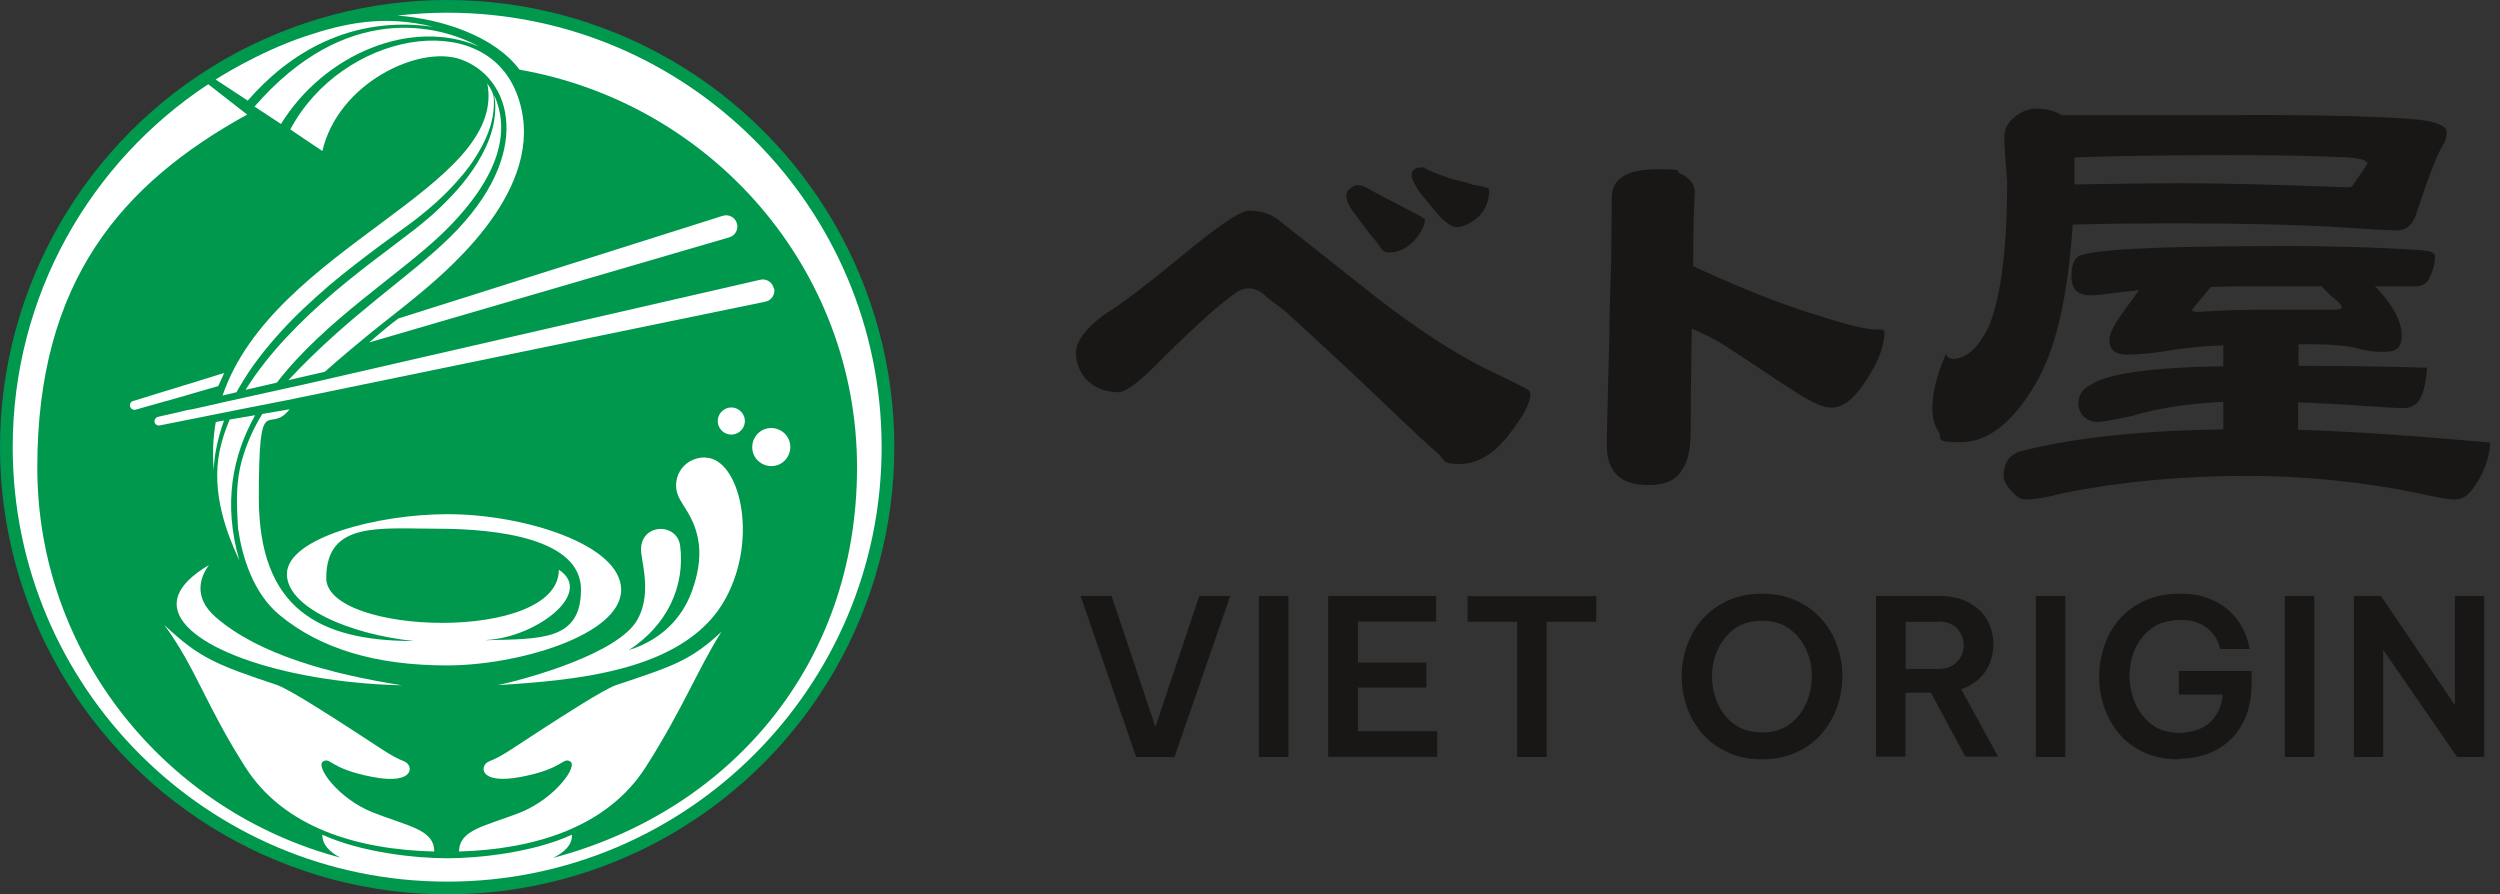 <?xml version="1.0" encoding="UTF-8"?> <svg xmlns="http://www.w3.org/2000/svg" id="b" data-name="Layer 3" viewBox="0 0 1219.9 436.4"><rect x="0" y="0" width="1219.9" height="436.4" fill="#333333" stroke="none"/><g id="c" data-name="Logo Japanese"><g><g><path d="M554.4,369.4l-27.1-78.6h15.1l21.4,63.9,21.4-63.9h15.1l-27.2,78.6h-18.8Z" fill="#181715" stroke-width="0"></path><path d="M614.3,369.4v-78.6h14.4v78.6h-14.4Z" fill="#181715" stroke-width="0"></path><path d="M648.1,369.4v-78.6h52.7v12.5h-38.2v20h33.4v12.2h-33.4v21.3h38.7v12.5h-53.2Z" fill="#181715" stroke-width="0"></path><path d="M740.3,369.4v-66h-24.2v-12.5h62.8v12.5h-24.2v66h-14.4Z" fill="#181715" stroke-width="0"></path><path d="M859.8,370.5c-6.4,0-12.1-1.1-17-3.5-4.9-2.3-9-5.4-12.3-9.2-3.3-3.9-5.8-8.2-7.4-13-1.7-4.8-2.5-9.7-2.5-14.8s.8-9.9,2.5-14.7c1.7-4.8,4.1-9.1,7.4-12.9,3.3-3.8,7.4-6.9,12.3-9.2,4.9-2.3,10.5-3.5,17-3.5s12.1,1.2,17,3.5c4.9,2.3,9,5.4,12.3,9.2,3.3,3.8,5.8,8.1,7.4,12.9,1.7,4.8,2.5,9.7,2.5,14.7s-.8,9.9-2.5,14.8c-1.7,4.8-4.1,9.1-7.4,13-3.3,3.9-7.4,6.9-12.3,9.2-4.9,2.3-10.5,3.5-17,3.5ZM859.8,357.4c5.3,0,9.7-1.3,13.3-3.9,3.6-2.6,6.3-6,8.2-10.2,1.9-4.2,2.8-8.6,2.8-13.3s-.9-9-2.8-13.1c-1.9-4.1-4.6-7.5-8.2-10.1-3.6-2.6-8-3.9-13.3-3.9s-9.8,1.3-13.4,3.9c-3.6,2.6-6.3,6-8.2,10.1-1.8,4.1-2.8,8.5-2.8,13.1s.9,9.1,2.8,13.3c1.8,4.2,4.6,7.6,8.2,10.2,3.6,2.6,8.1,3.9,13.4,3.9Z" fill="#181715" stroke-width="0"></path><path d="M915.4,369.4v-78.6h30.6c5.7,0,10.5,1,14.5,3.1,4,2.1,7,4.9,9.1,8.5,2.1,3.6,3.1,7.6,3.1,12s-1.3,9.5-4,13.4c-2.7,3.9-6.6,6.8-11.7,8.5l18,32.9h-16l-16.8-31.2h-12.4v31.2h-14.4ZM945.8,303.4h-15.9v23h15.9c4,0,7.1-1.2,9.2-3.5s3.2-5,3.2-8.1-1.1-5.8-3.2-8.1c-2.1-2.3-5.2-3.4-9.2-3.4Z" fill="#181715" stroke-width="0"></path><path d="M993.4,369.4v-78.6h14.4v78.6h-14.4Z" fill="#181715" stroke-width="0"></path><path d="M1063.3,370.5c-6.6,0-12.3-1.1-17.2-3.4-4.9-2.3-8.9-5.3-12.2-9.2-3.2-3.9-5.6-8.2-7.2-13-1.6-4.8-2.4-9.7-2.4-14.7s.8-9.9,2.4-14.8c1.6-4.8,4-9.1,7.3-13,3.3-3.9,7.4-6.9,12.3-9.2,5-2.3,10.7-3.5,17.3-3.5s9.6.7,13.3,2c3.7,1.3,6.8,3,9.3,5,2.5,2.1,4.5,4.2,6.1,6.5,1.5,2.3,2.7,4.5,3.5,6.5.8,2.1,1.4,4.4,2,7h-14.4c-.5-1.9-1.1-3.6-1.9-5-.8-1.4-1.9-2.8-3.3-4.2-1.5-1.4-3.3-2.6-5.7-3.6-2.3-1-5.2-1.4-8.7-1.4s-7.8.8-10.9,2.3c-3.1,1.6-5.6,3.6-7.7,6.3-2.1,2.6-3.6,5.6-4.6,8.8-1,3.3-1.5,6.6-1.5,10s.9,9,2.8,13.3c1.8,4.2,4.6,7.7,8.2,10.4,3.6,2.7,8.2,4,13.5,4s11.2-1.7,14.8-5.1c3.6-3.4,5.7-7.9,6.2-13.6h-21.4v-11.5h35.5v5.8c0,8.1-1.6,15-4.7,20.4-3.1,5.5-7.3,9.6-12.7,12.4-5.3,2.8-11.3,4.2-18,4.2Z" fill="#181715" stroke-width="0"></path><path d="M1114.9,369.4v-78.6h14.4v78.6h-14.4Z" fill="#181715" stroke-width="0"></path><path d="M1148.6,369.4v-78.6h13.2l36.1,53.3v-53.3h14.3v78.6h-13.2l-36.1-52.3v52.3h-14.3Z" fill="#181715" stroke-width="0"></path></g><g id="d" data-name="b"><g><path d="M746.8,192.5c0,3.9-3.2,10.1-9.7,18.5-7.5,10.3-15.9,15.4-24.9,15.4s-6.6-1.9-11.1-5.6c-3.7-3.2-9.7-8.7-17.8-16.4-14.9-14.4-33.7-32.1-56.6-52.9-1.7-1.3-4.4-3.3-7.9-5.9-3.1-3.2-6.2-4.9-9.3-4.9s-5.3,1.2-8.5,3.6c-8.9,6.7-21.3,18.1-37.3,34.2-8.8,8.6-14.7,12.9-17.8,12.9-6.3,0-11.5-2-15.5-5.9-3.5-3.6-5.4-8.6-5.4-13.7s5.2-12.4,15.4-19.3c7.5-4.6,21.4-15.3,41.5-31.9,14.6-11.8,23.8-17.8,27.5-17.8,5.4,0,10.1,1.3,13.9,4.1l48.8,38.6c19,14.7,36.6,26.2,52.8,34.4,5.4,2.6,12,5.7,19.6,9.6,1.5.7,2.3,1.7,2.3,3.2h0ZM689.9,117.6c-3.7,3.7-7.6,5.6-11.6,5.6s-3.8-1.6-6.4-4.9c-2.6-2.9-6.1-7.5-10.5-13.6-3-3.7-4.4-6.7-4.4-8.8s.8-3.2,2.1-4.1c1.3-1.1,2.5-1.5,3.3-1.5,1.5,0,3.5.7,5.9,2.1.5.4,8.1,4.4,22.9,12.1,1.2.6,2.5,1.2,3.6,2.1l.5.5c0,3-1.8,6.4-5.4,10.5h-.2,0ZM726.7,92.4c0,6.2-2.2,11.1-6.7,14.6-3.6,2.6-6.6,3.8-9,3.8s-3.4-.8-5.2-2.3c-.5-.4-1.2-1-2.3-1.8-3.9-4.5-7.6-8.9-11.1-13.4-2.4-3.7-3.6-6.3-3.6-7.5,0-2.8,1.6-4.1,4.9-4.1s1.1.3,1.5.5c4.6,2.1,9.4,3.9,14.1,5.4,3.3.7,6.6,1.5,9.7,2.6,5,.8,7.5,1.4,7.5,2.1h0,0Z" fill="#181715" stroke-width="0"></path><path d="M919.5,162.6c0,6.2-2.9,13.7-8.5,22.4-5.8,9.3-11.6,13.9-17.2,13.9s-11.9-3.8-23.9-11.6c-7.9-5.4-16.2-10.8-24.8-16.4-6.1-4.2-12.7-7.7-19.6-10.5-.4,23.1-.5,39.5-.5,48.8s-1.3,16.2-4.1,19.8c-2.8,5.2-8.2,7.7-16.4,7.7-13.6,0-20.4-6.3-20.4-19s.2-10.6.5-27.2c.5-17,.8-28,.8-33.2s.3-14.4.8-30.4c.2-16,.3-26.2.3-30.6,0-9.1,7.4-13.7,22.2-13.7s7.9.8,11.6,2.3c4.5,2.1,6.7,5.2,6.7,9.3,0-.5-.2,3.1-.5,10.5-.2,7.5-.3,16-.3,25.2,22.8,10.6,43.3,18.7,61.4,24.2,13.9,4.5,23.2,6.7,28,6.7h3.1c.6.4.9,1.1.9,1.8h0Z" fill="#181715" stroke-width="0"></path><path d="M1094.7,56.1c42,0,70.5.8,85.5,2.3,9.1,1.1,13.7,3.2,13.7,6s-.8,5.1-2.3,7.2c-2.7,4.6-6.8,15.2-12.2,31.7-1.7,6.1-5,9.1-9.7,9.1s-12.1-.5-26.2-1.4c-21.1-1.3-47-2-77.9-2s-37.8.2-54.2.6c-2.3,35-8.2,60.6-17.7,76.9-11.2,19.6-23.6,29.3-37.1,29.3s-8.4-1.8-10.8-5.4c-1.9-2.9-2.9-6.7-2.9-11.4,0-7.3,2.2-16,6.6-26.2.6,1.3,1.9,2.3,3.4,2.3,6.5,0,12.2-5.2,17.4-15.4,6.1-14.6,9.1-38.4,9.1-71.3-1-11.6-1.4-18.9-1.4-22s1.7-6.8,5.2-9.4c3.1-2.7,7.1-4.1,11.1-4,4.1,0,8.2,1.1,11.8,3.2h88.7ZM1109.2,120c28,0,51.4.7,70.4,2,5.7.2,8.6,1.1,8.6,2.9,0,3.8-1.1,7.5-2.8,10.8-1.1,2.5-3.5,4.1-6.3,4h-20.3c.8.6,1.4,1.2,2,2,7.5,8.2,11.1,15.5,11.1,22s-3,8-8.8,8-7.8-.6-11.7-1.4c-5-1.5-13-2.3-24.3-2.3h-5.5v10.5c20,0,40.9.3,62.7.9-.4,7.7-1.9,13.4-4.5,16.8-1.7,1.9-4.3,3-6.9,2.9-4,0-10.7-.4-20.3-1.1-11.1-.8-21.4-1.3-31.2-1.7v13.4c25.6.8,57,2.9,93.8,6.3-.5,7.4-3,14.4-7.2,20.5-2.9,4.8-6.2,7.2-9.9,7.2s-10-1.1-18.8-3.2c-26.9-5.4-54.4-8.2-81.8-8.3-32.7,0-62.7,2.8-90.1,8.3-8.2,2.1-14.2,3.2-18.3,3.2s-5.1-1.4-7.7-4.3c-2.5-2.5-3.7-4.9-3.7-7.2,0-7,3.4-11.2,10.2-12.5,24.6-6.1,56.9-9.6,97-10.2v-13.4c-17.3.8-32.2,3.1-44.7,6.9-9,1.9-14.5,2.9-16.8,2.9s-4.5-.8-6.3-2.3c-1.8-1.7-2.9-4.1-2.9-6.6,0-4.2,2-7.3,6-9.2,7.6-5.4,29.1-8.5,64.7-9.1v-10.2c-9.6.3-19.1,1.2-28.5,2.9-6,1-12.1,1.5-18.3,1.7-5.9,0-8.8-2.4-8.8-7.2s4.9-11.3,14.5-24.3c-3.8.4-7.3.8-10.2,1.1-6.9,1-11.3,1.4-13.4,1.4-6.3,0-9.4-3-9.4-8.9s1.1-8.3,3.4-10.2c6.7-3.2,38.2-4.9,94.6-4.9h0ZM1012.3,76.9v13.1c23.4-.4,40.8-.6,52.2-.6,19,0,46.1.7,81.2,2,1.3,0,2.1-.3,2.3-.9l7.2-10.5c0-1.7-3.2-2.8-9.7-3.2-16.7-.8-35.9-1.1-57.6-1.1-31,0-56.1.4-75.5,1.1h0ZM1078.8,140l-9.2,11.1c0,.8,1.1,1.1,3.2,1.1,10.8-.8,22-1.1,33.4-1.1h33.1c2.3,0,3.4-.4,3.4-1.1s-1.1-2.3-3.2-4c-2.4-1.8-4.6-3.9-6.6-6.3h-25.9c-10.2,0-19.7,0-28.2.3h0Z" fill="#181715" stroke-width="0"></path></g></g></g><g><circle cx="218.2" cy="218.2" r="218.2" fill="#00984d" stroke-width="0"></circle><g><g><path d="M119.7,374.3c18.9,29.7,54.9,40.3,92.2,41.2,0-10.8-12.8-12.3-29.8-19-17.1-6.7-28.3-22.6-24.5-24.9,3.8-2.3,3.1,3.5,24.1,7.5,21,4.1,20.2-5.8,15.5-7.6-6.3-2.4-12.2-6.9-24.5-14.8-12.2-7.9-31.3-20.2-37.4-22.4-29.5-9.9-37.8-13-55.1-29.3,15.2,20.6,20.2,39.1,39.5,69.3Z" fill="#fff" stroke-width="0"></path><path d="M253.8,396.5c-17,6.7-29.7,8.2-29.8,19h0c36.9-1.1,72.3-11.8,91.1-41.2,18.2-28.6,24.9-46.8,36.9-66-15,14.1-24.1,16.9-51.4,26-6.1,2.2-25.2,14.5-37.4,22.4-12.2,7.9-18.2,12.4-24.5,14.8-4.7,1.8-5.5,11.6,15.5,7.6,21-4,20.3-9.8,24.1-7.5,3.8,2.3-7.5,18.1-24.5,24.9Z" fill="#fff" stroke-width="0"></path><path d="M218.2,6.2c-8.2,0-16.3.5-24.3,1.4,21.7,1.6,47.5,10.1,59.6,26.4,93.6,16.4,164.7,97.1,164.7,194.1s-62.9,168-148.3,190.5c5.7-2.8,9.4-6.5,9.2-11.3-19,8.7-45.5,11.5-60.9,11.5s-41.9-2.8-60.9-11.5c-.1,4.7,3.4,8.4,8.8,11.2-85.2-22.6-147.9-99.3-147.9-190.4S59.5,89.6,120.6,55.9l-19-14.8C44.1,79,6.2,144.2,6.2,218.2c0,117.1,94.9,212,212,212s212-94.9,212-212S335.3,6.2,218.2,6.2Z" fill="#fff" stroke-width="0"></path></g><g><path d="M109.5,182l-3.1.9-9.3,2.9-3.8,1.2-3.1.9-5.7,1.8-4.1,1.2-.6.2-14.9,4.6c-1.1.3-1.8,1.5-1.4,2.7.3,1.1,1.5,1.8,2.7,1.5l12.7-3.6,4-1.1,7.7-2.2,3.4-1,8.3-2.4,4.2-1.2c.8-1.8,1.9-4.1,2.9-6.4Z" fill="#fff" stroke-width="0"></path><path d="M359.6,109.1c-.8-3-3.9-4.7-6.9-3.8l-158.3,50.1c-3.1,2.2-9.1,7.2-14.3,11.7l175.8-51.3c2.8-.8,4.5-3.8,3.7-6.7Z" fill="#fff" stroke-width="0"></path><path d="M377.6,140.8c-.6-3-3.6-5-6.6-4.3l-222.7,51.1-7.8,1.7-15.8,3.5-5.4,1.2-9.5,2.1-3.9.9-3.1.7-5.8,1.3-4.1.9h-.6c0,.1-15.2,3.5-15.2,3.5-1.1.3-1.9,1.4-1.7,2.5.2,1.2,1.4,1.9,2.5,1.7l13-2.6,4.1-.8,7.9-1.6,3.5-.7,8.5-1.7,4.6-.9,14.2-2.8,5.7-1.1,234.1-48.2c2.9-.6,4.8-3.4,4.3-6.3Z" fill="#fff" stroke-width="0"></path></g><g><path d="M102,275.8s0,0,0-.1c-7.2,4.2-15.8,10.9-15.8,19,0,19.8,50.3,38.3,109.9,39.7-34.7-5.5-69.7-14.9-90.8-33.2-11.5-10-7.3-20.1-3.4-25.4Z" fill="#fff" stroke-width="0"></path><path d="M383.5,212.2c-3.3-3.9-9.2-4.5-13.1-1.2-3.9,3.3-4.5,9.2-1.2,13.1,3.3,3.9,9.2,4.5,13.1,1.2,3.9-3.3,4.5-9.2,1.2-13.1Z" fill="#fff" stroke-width="0"></path><path d="M352.6,200.4c-2.8,2.3-3.2,6.5-.8,9.3,2.3,2.8,6.5,3.2,9.3.8,2.8-2.3,3.2-6.5.8-9.3-2.3-2.8-6.5-3.2-9.3-.8Z" fill="#fff" stroke-width="0"></path><path d="M344,223.2c-11.2,0-17.4,11.3-12.3,20.4,3.9,7.1,15.7,19.4,5.5,46-4.2,10.9-13.4,22.3-30.3,27.6,18.2-11.8,27.5-30.6,25-50.8-1.5-12-20.6-11.1-19,3.4.7,6.5,4.9,20.8-2,32.8-9.3,16.1-52.1,28.3-68,31.7,39-2.4,92.2-7,111.3-42.5,16.2-30.1,6.4-68.5-10.2-68.5Z" fill="#fff" stroke-width="0"></path><g><path d="M218.4,250.9c-34.3,0-78.2,11.6-78.4,29.1-.2,16.2,30.2,29.5,62,32.8-46.1,0-75.7-15.5-75.7-70s4.7-29.7,15-43.1l-13.3,2.3c-4.4,7.1-7.7,14.6-10,22.7-2.8,10.2-2.6,19.6-2,30.2,0,1.1.1,2.2.2,3.3,2,13.5,7.3,31.2,20.2,41.9,20.2,16.7,47.3,24.6,81.8,24.6s84.9-14.8,84.9-36.9-47.6-36.9-84.7-36.9ZM237.2,312.3c23.9-1.1,53.1-22.8,35.5-34.3,0,35.8-113.5,32-113.5,4.1s26-24.1,54.5-24.1,69.8,4.7,69.8,29.7-19.6,24-46.3,24.7Z" fill="#fff" stroke-width="0"></path><path d="M211.5,13.1c-24.7-6.1-43.8-1.6-62.5,4.6-23.3,7.8-43.8,21.1-43.8,21.1l15.7,10.3c19.7-22.8,50-41.9,90.6-36Z" fill="#fff" stroke-width="0"></path><path d="M124.2,52l12.9,8.5c21.3-34.4,63.9-51.9,96.6-37.8-19.5-10.7-64.9-22.1-109.5,29.3Z" fill="#fff" stroke-width="0"></path><path d="M141.7,63.2l15.6,10.5c7.8-33.4,47.3-51.7,67.3-44.8,25.4,8.8,36.2,46.2-4.8,86.6-19.9,19.7-48.8,37.6-79.1,70,4.7-1.1,17.8-4.1,17.8-4.1,0,0,8.6-7.7,21.7-18.4,6.8-5.6,14.7-11.5,23.5-18.8,19.2-15.8,65.2-56.1,48.3-98.9-16.6-42.1-85.3-29.2-110.3,17.8Z" fill="#fff" stroke-width="0"></path><path d="M105.3,205.9c-1.3,7.4-1.7,15.2-1,23.5.1-3.3.5-6.7,1.1-9.9.9-4.8,2.2-9.6,3.9-14.3l-3.9.7Z" fill="#fff" stroke-width="0"></path><path d="M108.6,193l6.8-1.6c.5-.9,1-1.9,1.6-2.8,5.5-9.6,12.4-18.3,19.8-26.5,7.4-8.2,15.5-15.6,23.8-22.8,8.4-7.1,17.1-13.7,25.8-20.2l13.2-9.6c4.4-3.2,8.5-6.6,12.6-10.2,4-3.6,7.9-7.4,11.4-11.5,3.6-4,6.9-8.3,9.6-13,2.8-4.6,5.1-9.5,6.5-14.7,1-3.7,1.4-7.5,1.3-11.3,0-1.9-.6-3.8-1.6-5.5-.5-.9-1-1.7-1.6-2.6,9.7,51.1-104.4,79.7-129.2,152.3Z" fill="#fff" stroke-width="0"></path><path d="M124.5,202.6l-12.4,2.1c-2.1,4.9-3.8,10-4.9,15.2-4.3,20.7,3.7,40.9,9.6,53.6-8-27.8-3.4-51,7.7-70.9Z" fill="#fff" stroke-width="0"></path><path d="M216.5,113.3c28.9-28.3,32.1-50.5,24.6-66.9.4,1.9.6,3.7.6,5.6,0,2.8-.3,5.5-.8,8.2-1.1,5.5-3.2,10.7-5.8,15.5-5.3,9.8-12.6,18.2-20.6,25.8-2,1.9-4,3.8-6.1,5.5-2.1,1.8-4.3,3.5-6.4,5.2l-13,9.9c-8.7,6.5-17.3,13.2-25.6,20.2-8.3,7-16.2,14.4-23.6,22.3-7.4,7.9-14.2,16.4-19.9,25.5,0,0,0,.1,0,.1l15.2-3.5c23.6-30.6,60.6-53.1,81.6-73.6Z" fill="#fff" stroke-width="0"></path></g></g></g></g></g></svg> 